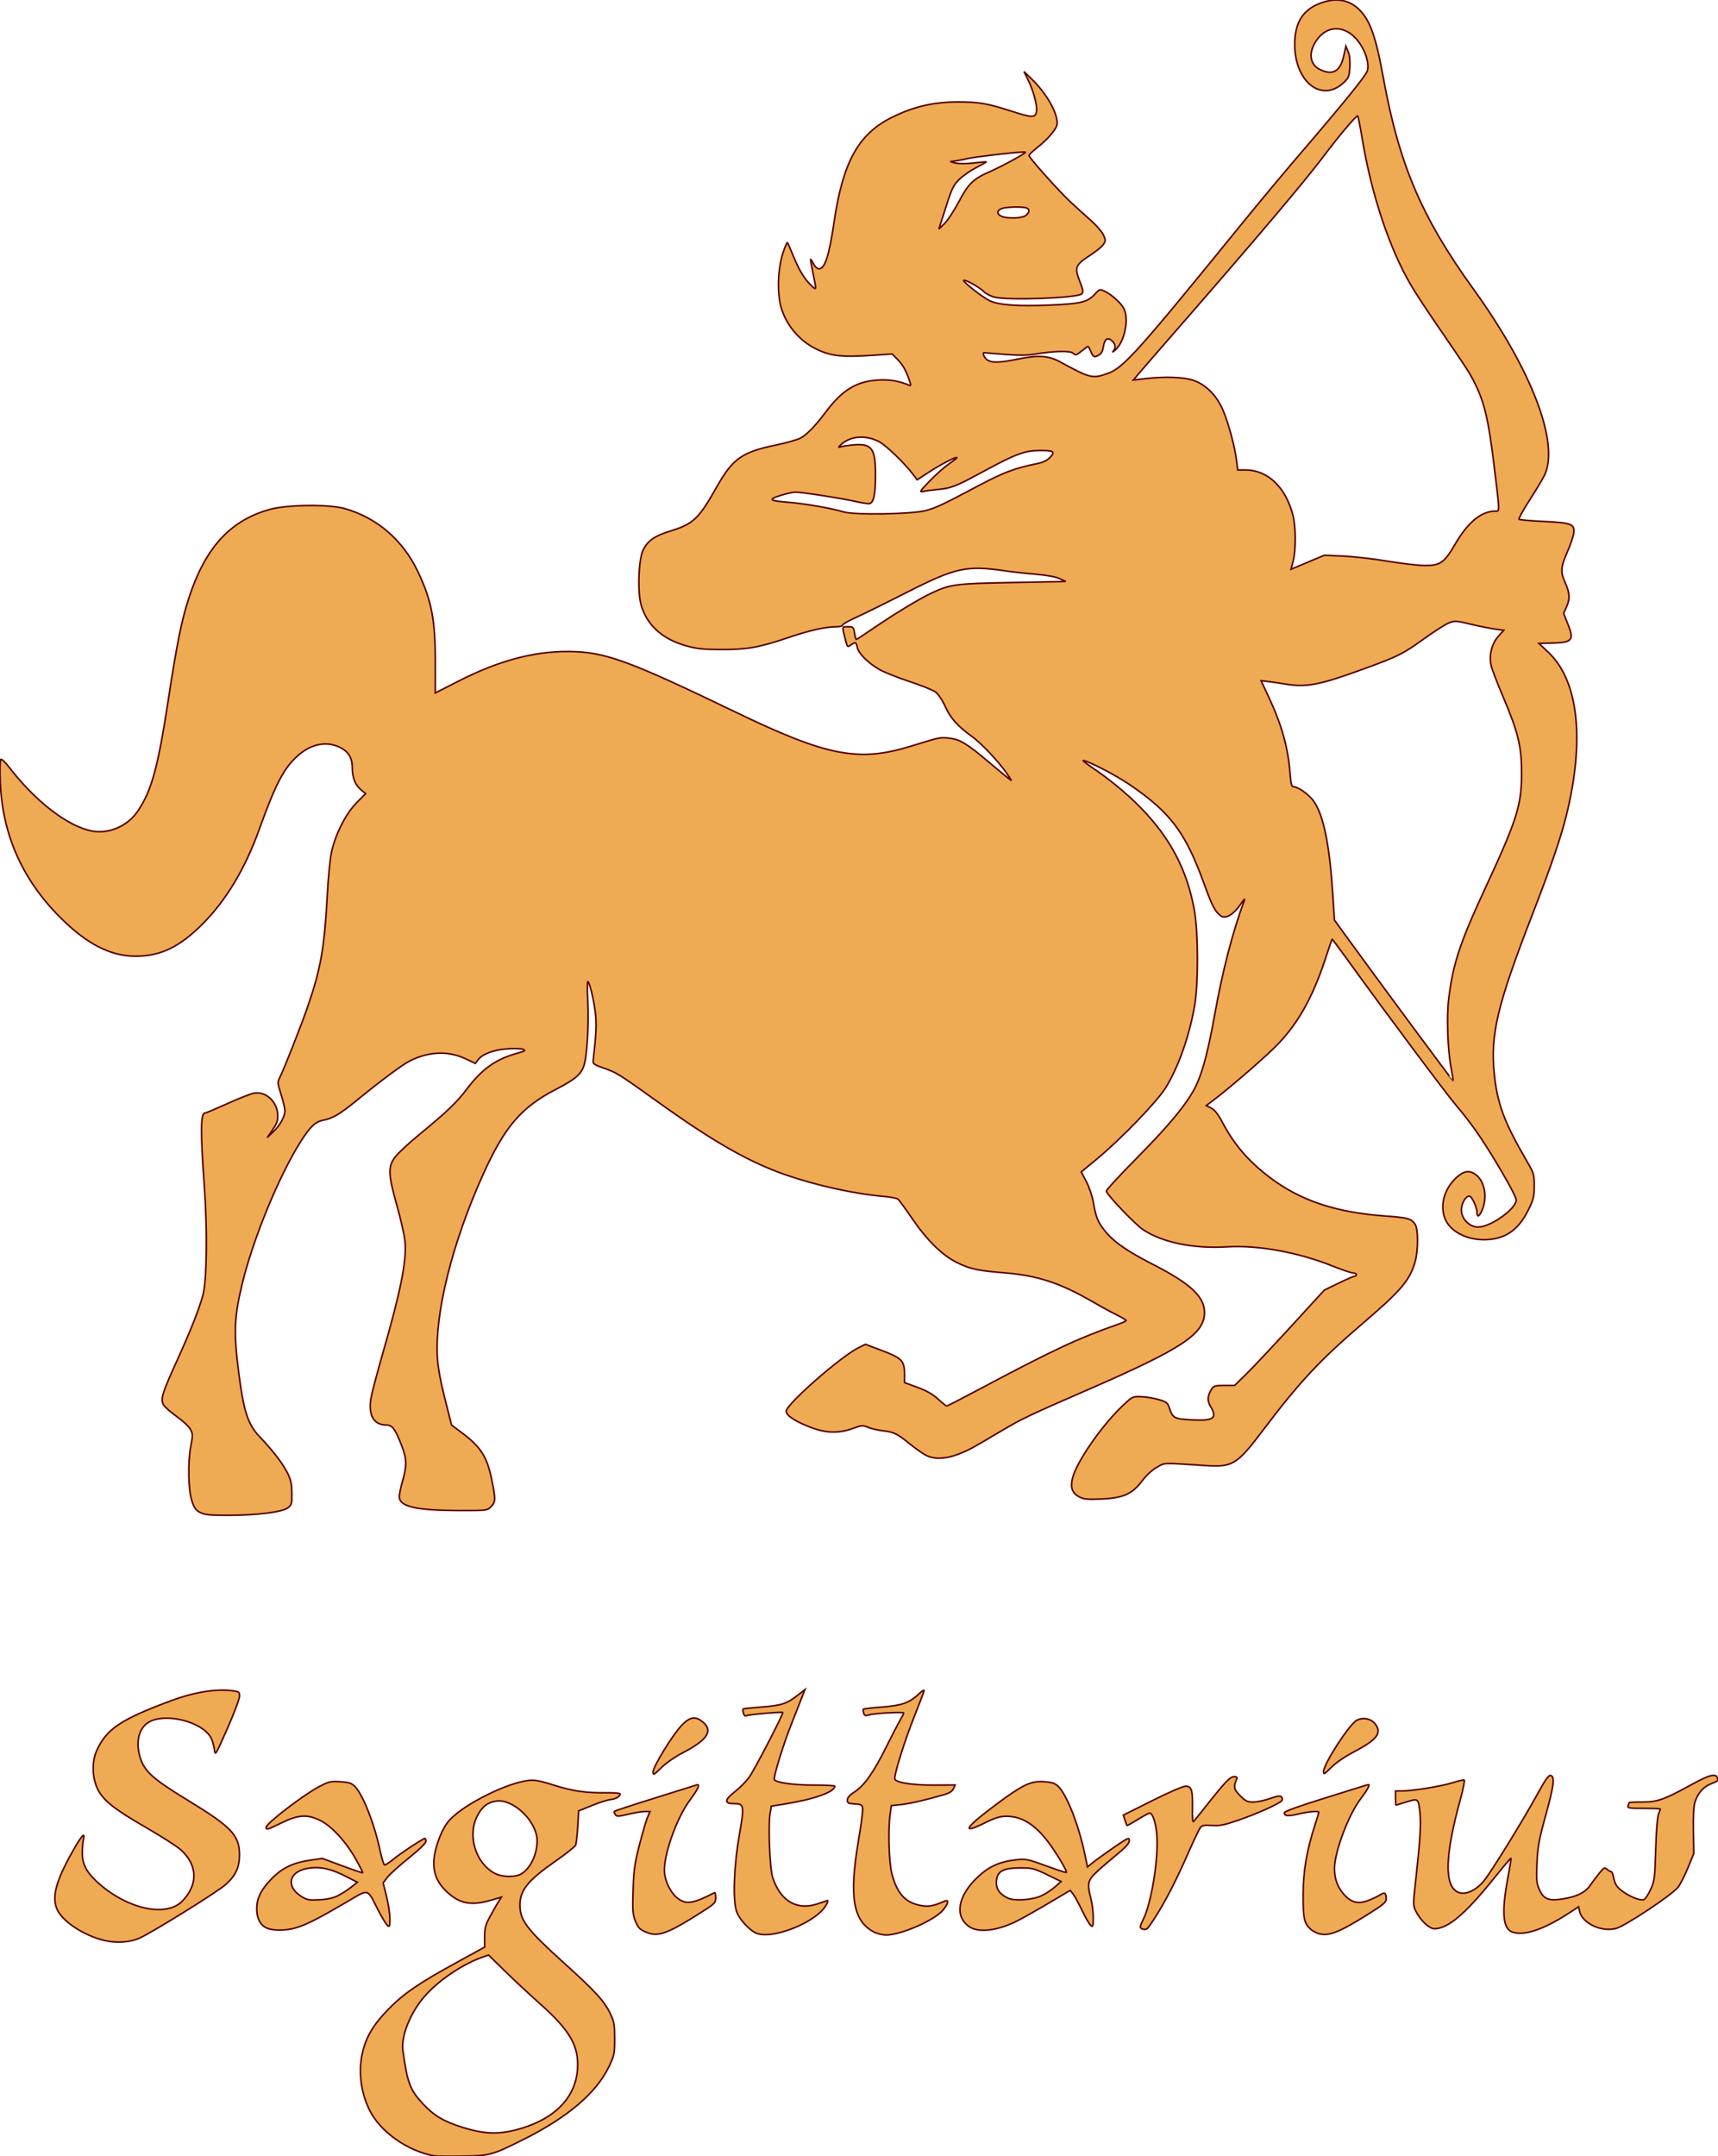 <?xml version="1.0" encoding="UTF-8" standalone="no"?>
<svg
   xmlns:osb="http://www.openswatchbook.org/uri/2009/osb"
   xmlns:dc="http://purl.org/dc/elements/1.1/"
   xmlns:cc="http://creativecommons.org/ns#"
   xmlns:rdf="http://www.w3.org/1999/02/22-rdf-syntax-ns#"
   xmlns:svg="http://www.w3.org/2000/svg"
   xmlns="http://www.w3.org/2000/svg"
   xmlns:xlink="http://www.w3.org/1999/xlink"
   xmlns:sodipodi="http://sodipodi.sourceforge.net/DTD/sodipodi-0.dtd"
   xmlns:inkscape="http://www.inkscape.org/namespaces/inkscape"
   viewBox="0 0 353.177 443.078"
   height="443.078"
   width="353.177"
   id="svg2"
   version="1.1"
   sodipodi:docname="dhanu.svg"
   inkscape:version="0.92.4 (5da689c313, 2019-01-14)">
  <sodipodi:namedview
     pagecolor="#ffffff"
     bordercolor="#666666"
     borderopacity="1"
     objecttolerance="10"
     gridtolerance="10"
     guidetolerance="10"
     inkscape:pageopacity="0"
     inkscape:pageshadow="2"
     inkscape:window-width="1920"
     inkscape:window-height="1021"
     id="namedview8"
     showgrid="false"
     inkscape:zoom="2.3637973"
     inkscape:cx="-46.687564"
     inkscape:cy="290.53455"
     inkscape:window-x="0"
     inkscape:window-y="0"
     inkscape:window-maximized="1"
     inkscape:current-layer="svg2"
     fit-margin-top="0"
     fit-margin-left="0"
     fit-margin-right="0"
     fit-margin-bottom="0" />
  <defs
     id="defs6">
    <linearGradient
       id="linearGradient2294"
       osb:paint="solid">
      <stop
         style="stop-color:#550000;stop-opacity:1;"
         offset="0"
         id="stop2292" />
    </linearGradient>
    <linearGradient
       inkscape:collect="always"
       id="linearGradient820">
      <stop
         style="stop-color:#550000;stop-opacity:1;"
         offset="0"
         id="stop816" />
      <stop
         style="stop-color:#550000;stop-opacity:0;"
         offset="1"
         id="stop818" />
    </linearGradient>
    <linearGradient
       inkscape:collect="always"
       xlink:href="#linearGradient820"
       id="linearGradient822"
       x1="365.734"
       y1="138.543"
       x2="443.507"
       y2="119.082"
       gradientUnits="userSpaceOnUse" />
  </defs>
  <g
     transform="translate(-11.143,-39.637)"
     id="g813"
     style="fill:#eeab53;fill-opacity:1">
    <g
       id="g816"
       style="fill:#eeab53;fill-opacity:1">
      <path
         id="path817"
         transform="translate(-0.5,-1.32)"
         style="fill:#eeab53;fill-opacity:1;stroke-width:0.324;stroke:url(#linearGradient822)"
         d="m 286.652,40.963 c -0.225,-0.009 -0.452,-0.008 -0.684,0.004 -1.11,0.057 -2.292,0.36 -3.535,0.91 -3.159,1.399 -4.641,4.043 -4.627,8.256 0.026,7.688 5.538,11.992 10.029,7.832 1.062,-0.984 1.175,-1.259 1.295,-3.156 0.085,-1.355 -0.032,-2.474 -0.336,-3.215 l -0.467,-1.137 -0.439,1.953 c -0.703,3.131 -2.098,4.028 -4.617,2.965 -2.212,-0.934 -2.735,-3.156 -1.318,-5.6 2.335,-4.027 6.733,-3.836 9.426,0.408 1.182,1.864 1.73,4.014 1.357,5.326 -0.278,0.98 -4.713,6.449 -14.117,17.406 -3.073,3.58 -8.435,10.014 -11.916,14.299 -20.925,25.757 -24.065,29.271 -27.191,30.42 -3.268,1.201 -3.628,1.115 -9.982,-2.34 -2.307,-1.254 -4.426,-1.403 -8.414,-0.592 -4.023,0.818 -5.596,0.861 -6.559,0.18 -0.59,-0.417 -1.017,-1.445 -0.602,-1.445 0.063,0 1.927,0.148 4.143,0.33 2.889,0.237 4.655,0.226 6.246,-0.037 4.067,-0.673 7.361,-0.745 7.928,-0.172 0.458,0.463 0.616,0.421 1.709,-0.457 0.662,-0.532 1.263,-0.967 1.336,-0.967 0.073,0 0.345,0.508 0.602,1.129 0.353,0.853 0.604,1.079 1.029,0.926 1.017,-0.366 1.316,-0.773 1.537,-2.096 0.254,-1.519 0.882,-1.905 1.775,-1.088 0.725,0.663 0.811,1.445 0.23,2.113 -0.221,0.255 -0.056,0.174 0.367,-0.18 1.943,-1.62 2.952,-6.375 1.822,-8.584 -0.574,-1.122 -2.467,-2.833 -3.895,-3.521 -1.061,-0.511 -1.071,-0.509 -2.141,0.637 -1.472,1.578 -2.801,1.901 -8.955,2.17 -6.755,0.295 -10.774,0.008 -12.619,-0.898 -1.503,-0.739 -5.555,-3.919 -5.309,-4.168 0.254,-0.256 3.229,1.399 4.104,2.283 0.453,0.458 1.467,0.981 2.252,1.164 3,0.699 17.039,0.172 17.873,-0.672 0.397,-0.402 0.343,-0.759 -0.398,-2.648 -1.094,-2.787 -0.878,-3.32 2.125,-5.266 1.236,-0.801 2.482,-1.818 2.77,-2.262 0.484,-0.746 0.48,-0.895 -0.033,-1.988 -0.305,-0.65 -1.5,-2.012 -2.656,-3.029 -1.156,-1.017 -2.967,-2.654 -4.025,-3.639 -2.448,-2.277 -8.594,-9.149 -8.578,-9.592 0.007,-0.184 0.666,-0.848 1.467,-1.475 2.555,-2 4.316,-4.102 4.316,-5.152 0,-2.318 -2.248,-6.199 -5.316,-9.17 l -1.514,-1.463 0.811,1.641 c 1.096,2.22 1.897,5.114 1.773,6.408 -0.141,1.477 -0.822,1.496 -4.998,0.141 -5.141,-1.668 -6.92,-1.973 -11.365,-1.949 -4.954,0.027 -9.004,0.991 -13.422,3.193 -6.856,3.418 -10.036,9.188 -11.836,21.473 -0.998,6.816 -1.894,9.615 -3.08,9.615 -0.371,0 -0.833,-0.398 -1.129,-0.977 -0.275,-0.537 -0.548,-0.977 -0.609,-0.977 -0.061,0 0.155,1.281 0.479,2.848 0.764,3.694 0.776,3.613 -0.389,2.502 -1.391,-1.327 -2.478,-3.126 -3.684,-6.096 -0.566,-1.395 -1.099,-2.606 -1.184,-2.691 -0.085,-0.086 -0.483,0.835 -0.887,2.047 -1.105,3.317 -1.271,8.414 -0.369,11.416 1.06,3.527 3.689,6.656 6.992,8.32 3.086,1.555 5.366,1.819 11.912,1.379 l 3.889,-0.262 1.031,1.043 c 1.118,1.13 1.78,2.274 2.484,4.291 0.34,0.974 0.353,1.25 0.053,1.123 -2.193,-0.931 -4.115,-1.255 -6.549,-1.102 -4.397,0.277 -7.327,2.085 -10.686,6.59 -2.088,2.8 -3.924,4.683 -5.229,5.365 -0.624,0.326 -2.938,0.969 -5.145,1.43 -6.832,1.426 -8.748,2.782 -11.957,8.463 -3.791,6.711 -4.845,7.714 -9.684,9.205 -3.134,0.966 -4.505,1.915 -5.482,3.791 -0.965,1.851 -1.231,8.652 -0.445,11.383 1.191,4.141 4.362,7.013 9.252,8.379 2.179,0.609 3.532,0.758 7.045,0.773 5.404,0.023 7.927,-0.419 13.848,-2.422 4.616,-1.562 7.716,-2.254 10.062,-2.264 0.664,-0.001 1.209,-0.154 1.209,-0.34 -5e-5,-0.186 1.195,-0.873 2.656,-1.527 1.461,-0.654 6.062,-2.921 10.225,-5.037 10.45,-5.312 12.512,-5.763 20.77,-4.553 1.417,0.208 4.173,0.51 6.123,0.672 2.212,0.183 4.029,0.519 4.83,0.893 l 1.285,0.6 -10.949,0.205 c -11.836,0.221 -12.788,0.345 -16.75,2.209 -2.436,1.145 -7.709,4.347 -11.945,7.25 -1.79,1.227 -3.329,2.23 -3.42,2.23 -0.091,0 -0.26,-0.587 -0.373,-1.303 -0.196,-1.239 -0.261,-1.301 -1.363,-1.301 -1.281,0 -1.251,-0.218 -0.412,3.018 0.307,1.182 0.345,1.21 1.02,0.732 0.965,-0.683 1.093,-0.636 1.312,0.471 0.245,1.24 2.181,3.192 4.486,4.525 0.995,0.576 3.783,1.696 6.195,2.49 2.412,0.794 4.83,1.762 5.373,2.152 0.612,0.441 1.386,1.586 2.039,3.018 1.102,2.418 2.52,4.001 5.531,6.176 1.857,1.341 5.259,4.928 7.01,7.391 0.625,0.879 1.076,1.598 1.004,1.598 -0.072,0 -2.052,-1.622 -4.402,-3.604 -4.821,-4.065 -6.116,-4.84 -8.471,-5.086 -1.75,-0.182 -1.8,-0.173 -7.699,1.652 -10.748,3.325 -17.216,2.086 -35.812,-6.869 -22.704,-10.933 -27.18,-12.55 -34.779,-12.57 -7.165,-0.019 -14.285,1.921 -22.602,6.16 l -4.609,2.348 v -6.27 c 0,-8.762 -0.752,-12.694 -3.563,-18.619 -3.104,-6.544 -8.432,-11.128 -15.115,-13.01 -3.152,-0.887 -11.764,-0.798 -15.246,0.158 -8.258,2.267 -13.376,7.866 -16.775,18.354 -1.476,4.553 -2.425,9.267 -4.201,20.865 -2.129,13.903 -3.435,18.651 -6.289,22.844 -2.082,3.058 -5.934,4.714 -9.414,4.047 -4.946,-0.948 -11.571,-6.047 -16.975,-13.066 -0.784,-1.019 -1.562,-1.765 -1.73,-1.66 -0.185,0.116 -0.232,2.01 -0.117,4.781 0.441,10.64 4.471,19.785 12.127,27.523 5.516,5.575 10.437,8.135 15.652,8.145 5.169,0.009 9.084,-1.876 13.846,-6.664 4.795,-4.821 8.681,-11.293 11.537,-19.207 3.434,-9.516 5.071,-12.673 7.906,-15.248 2.687,-2.441 5.842,-3.128 8.584,-1.869 1.862,0.855 2.705,2.176 2.705,4.24 0,2.059 0.597,3.571 1.811,4.58 l 0.928,0.77 -1.855,1.869 c -2.261,2.278 -4.475,6.706 -5.209,10.414 -0.27,1.363 -0.64,5.244 -0.822,8.625 -0.583,10.838 -1.325,15.044 -4.037,22.91 -1.319,3.825 -4.755,12.555 -5.65,14.352 -0.573,1.151 -0.57,1.212 0.203,3.674 0.433,1.377 0.785,2.87 0.785,3.318 0,1.178 -1.049,3.058 -2.439,4.369 l -1.207,1.139 1.1,-1.584 c 0.858,-1.235 1.091,-1.887 1.068,-2.971 -0.061,-2.812 -2.437,-5.021 -4.912,-4.566 -0.647,0.119 -3.1,1.085 -5.449,2.146 -2.35,1.061 -4.404,1.93 -4.566,1.93 -0.944,0 -0.985,3.695 -0.168,15.016 0.662,9.166 0.52,19.555 -0.307,22.49 -0.851,3.02 -2.538,7.274 -5.279,13.309 -3.042,6.698 -3.417,7.882 -2.867,9.037 0.216,0.453 1.439,1.561 2.717,2.463 1.278,0.902 2.571,2.103 2.875,2.668 0.504,0.938 0.511,1.237 0.092,3.418 -0.653,3.392 -0.542,9.078 0.223,11.34 0.488,1.443 0.824,1.901 1.732,2.359 h 0.002 c 0.92,0.465 1.985,0.573 5.795,0.562 5.902,-0.008 11.033,-0.658 12.195,-1.545 0.788,-0.602 0.845,-0.817 0.812,-3.047 -0.027,-1.9 -0.211,-2.751 -0.883,-4.092 -0.978,-1.95 -3.029,-4.622 -5.697,-7.42 -2.428,-2.547 -3.286,-5.114 -4.297,-12.867 -1.108,-8.494 -0.997,-11.648 0.646,-18.479 2.231,-9.271 7.582,-22.297 12.059,-29.355 1.95,-3.074 3.025,-4.091 4.633,-4.381 1.924,-0.347 3.425,-1.242 7.033,-4.193 4.752,-3.887 9.21,-7.201 10.703,-7.957 3.955,-2.003 7.942,-2.162 11.543,-0.459 l 1.99,0.941 0.545,-0.729 c 0.883,-1.183 3.078,-2.026 5.879,-2.258 1.417,-0.117 2.916,-0.085 3.332,0.072 0.666,0.253 0.519,0.355 -1.234,0.848 -4.397,1.236 -7.192,3.234 -10.318,7.385 -2.043,2.713 -4.094,4.668 -9.961,9.49 -2.029,1.668 -4.164,3.665 -4.748,4.439 -1.492,1.979 -1.431,3.54 0.393,10.02 0.8,2.842 1.543,6.14 1.652,7.328 0.362,3.933 -0.889,10.206 -4.594,23.045 -1.164,4.034 -2.252,8.185 -2.418,9.225 -0.561,3.518 0.589,5.445 3.248,5.445 1.167,0 1.797,0.881 3.135,4.393 1.003,2.632 1.022,3.942 0.104,7.16 -0.357,1.252 -0.65,2.677 -0.65,3.166 0,2.028 3.409,2.825 12.172,2.844 5.834,0.013 5.899,0.004 6.682,-0.787 0.956,-0.966 0.972,-1.499 0.154,-5.516 -0.964,-4.733 -2.221,-6.721 -6.08,-9.621 l -2.189,-1.646 -1.375,-5.447 c -0.935,-3.705 -1.43,-6.441 -1.547,-8.547 -0.503,-9.064 3.035,-23.265 9.266,-37.182 4.505,-10.062 7.91,-14.072 15.121,-17.803 3.99,-2.064 5.187,-3.087 5.773,-4.945 0.616,-1.951 0.998,-8.283 0.777,-12.889 -0.114,-2.372 -0.124,-4.312 -0.021,-4.312 0.337,0 1.211,3.523 1.549,6.242 0.299,2.414 0.216,4.311 -0.441,10.156 -0.055,0.486 0.385,0.768 2.123,1.367 2.734,0.942 3.117,1.18 11.098,6.906 11.449,8.214 18.778,12.398 26.32,15.029 6.252,2.18 14.24,3.943 20.125,4.439 1.42,0.12 2.775,0.378 3.01,0.576 0.235,0.198 1.558,2.011 2.941,4.027 3.113,4.537 6.221,7.568 9.27,9.045 2.685,1.3 4.186,1.62 9.738,2.07 6.666,0.54 11.361,2.068 17.809,5.801 1.647,0.954 3.93,2.2 5.072,2.77 1.142,0.569 2.076,1.121 2.076,1.227 0,0.105 -0.76,0.458 -1.689,0.783 -8.236,2.883 -13.403,5.302 -28.646,13.412 -3.489,1.857 -6.437,3.375 -6.553,3.375 -0.116,0 -0.922,-0.646 -1.791,-1.436 -1.108,-1.007 -2.371,-1.726 -4.232,-2.408 l -2.654,-0.975 v -1.578 c 0,-2.992 -0.428,-3.426 -5.096,-5.18 l -2.939,-1.105 -1.355,0.664 c -3.685,1.803 -14.924,11.657 -14.924,13.086 5e-5,0.828 1.505,1.88 4.383,3.066 3.517,1.45 6.224,1.586 9.33,0.465 1.814,-0.654 2.045,-0.672 3.117,-0.219 0.637,0.269 2,0.586 3.031,0.703 2.284,0.26 2.906,0.565 5.58,2.729 1.151,0.932 2.63,1.971 3.287,2.311 1.649,0.852 3.979,0.788 6.523,-0.18 2.17,-0.825 2.643,-1.082 8.914,-4.799 4.338,-2.571 5.574,-3.157 18.148,-8.629 19.097,-8.311 23.668,-11.347 23.668,-15.719 0,-3.271 -2.844,-5.933 -10.57,-9.889 -5.478,-2.804 -8.186,-4.704 -9.994,-7.016 -1.406,-1.798 -1.766,-2.717 -2.309,-5.879 -0.2,-1.164 -0.836,-3.017 -1.412,-4.119 l -1.049,-2.002 3.088,-2.543 c 5.002,-4.119 12.562,-11.948 14.318,-14.828 2.625,-4.304 4.813,-10.543 5.914,-16.863 0.763,-4.381 0.742,-14.92 -0.039,-19.369 -1.469,-8.372 -4.916,-14.967 -11.15,-21.33 -2.763,-2.82 -6.481,-5.881 -9.982,-8.217 -1.328,-0.886 -2.054,-1.509 -1.611,-1.383 1.681,0.48 6.71,3.12 9.34,4.904 8.411,5.707 11.531,9.838 15.316,20.268 1.739,4.791 2.363,5.984 3.545,6.777 0.953,0.64 2.57,-0.31 3.951,-2.32 0.615,-0.895 1.007,-1.335 0.873,-0.977 -2.396,6.385 -4.494,14.457 -6.135,23.596 -1.264,7.043 -2.34,11.223 -3.641,14.158 -1.552,3.501 -5.301,8.144 -12.195,15.1 -3.619,3.651 -6.517,6.8 -6.441,6.998 0.384,1.005 5.916,6.794 7.521,7.871 3.971,2.664 10.397,3.98 17.332,3.551 6.274,-0.389 14.562,1.114 21.543,3.904 2.023,0.809 3.982,1.471 4.352,1.471 0.37,0 0.672,0.147 0.672,0.326 0,0.179 -0.157,0.324 -0.35,0.324 -0.193,0 -1.678,0.645 -3.301,1.434 l -2.951,1.432 -6.812,7.438 c -3.747,4.09 -7.896,8.497 -9.223,9.795 l -2.412,2.359 h -2.121 c -1.845,0 -2.18,0.095 -2.588,0.732 -0.881,1.377 -0.946,2.427 -0.223,3.609 1.462,2.391 0.609,2.982 -3.934,2.729 -3.537,-0.197 -3.824,-0.347 -4.508,-2.352 -0.412,-1.208 -0.581,-1.339 -2.346,-1.844 -1.046,-0.299 -2.676,-0.556 -3.625,-0.57 -1.716,-0.026 -1.739,-0.013 -4.141,2.334 -4.128,4.036 -8.957,11.086 -9.803,14.312 -0.526,2.007 -0.133,3.161 1.34,3.938 0.945,0.498 1.675,0.568 4.584,0.445 4.481,-0.19 6.334,-1.018 8.379,-3.744 0.837,-1.115 2.026,-2.211 2.988,-2.758 1.751,-0.995 0.859,-0.964 10.131,-0.357 5.411,0.354 6.396,-0.245 11.512,-7.012 7.768,-10.274 11.839,-14.63 21.027,-22.494 7.549,-6.461 9.326,-8.561 10.422,-12.332 0.679,-2.337 0.686,-6.789 0.014,-7.76 -0.815,-1.176 -1.483,-1.356 -6.285,-1.703 -9.98,-0.721 -17.268,-3.154 -23.486,-7.842 -4.405,-3.321 -7.369,-6.737 -9.76,-11.25 -0.973,-1.836 -1.638,-2.696 -2.375,-3.068 l -1.023,-0.518 1.566,-1.182 c 3.01,-2.271 9.52,-7.873 12.344,-10.621 4.655,-4.53 7.834,-10.038 10.543,-18.258 0.735,-2.231 1.367,-4.09 1.404,-4.133 0.037,-0.043 1.572,2.008 3.41,4.557 7.413,10.278 20.315,27.554 22.178,29.695 1.09,1.253 2.884,3.558 3.986,5.123 3.118,4.424 8.285,13.281 8.285,14.201 0,1.837 -5.245,5.574 -7.824,5.574 -1.799,0 -3.447,-1.675 -3.447,-3.504 0,-1.441 1.031,-3.085 1.758,-2.803 0.506,0.196 1.463,2.41 1.463,3.385 0,1.06 0.539,0.732 1.092,-0.664 1.032,-2.606 0.48,-5.718 -1.258,-7.1 -1.323,-1.052 -2.51,-0.908 -4.043,0.492 -2.503,2.285 -3.459,5.625 -2.408,8.406 0.974,2.578 4.281,4.391 8.012,4.391 4.242,0 7.087,-1.898 9.145,-6.105 1.083,-2.214 1.215,-2.752 1.215,-4.957 0,-2.381 -0.061,-2.579 -1.602,-5.227 -4.589,-7.887 -6.017,-11.738 -6.623,-17.867 -0.797,-8.056 0.633,-14.035 7.744,-32.402 3.923,-10.132 5.937,-15.993 7.074,-20.584 3.837,-15.494 2.51,-27.68 -3.652,-33.523 L 328,173.162 l 2.35,-0.051 c 4.543,-0.096 4.952,-0.528 3.633,-3.855 l -0.895,-2.252 0.631,-1.441 c 0.719,-1.643 0.634,-2.793 -0.377,-5.035 -0.928,-2.059 -0.85,-3.036 0.494,-6.125 0.641,-1.474 1.238,-3.224 1.326,-3.889 0.248,-1.869 -0.446,-2.14 -6.195,-2.406 -2.657,-0.123 -4.931,-0.322 -5.055,-0.441 -0.123,-0.12 0.859,-1.902 2.184,-3.961 1.325,-2.059 2.698,-4.345 3.051,-5.082 3.149,-6.574 -2.627,-21.688 -14.65,-38.332 -10.629,-14.715 -15.264,-25.608 -18.504,-43.492 -1.548,-8.542 -2.781,-11.918 -5.143,-14.074 -1.212,-1.107 -2.624,-1.696 -4.197,-1.762 z m 4.102,23.816 c 0.101,0.102 0.514,2.193 0.92,4.648 1.906,11.536 5.637,22.712 10.105,30.268 0.923,1.561 3.445,5.401 5.604,8.533 5.631,8.173 6.409,9.374 7.486,11.555 1.959,3.965 2.789,7.54 3.93,16.926 1.183,9.739 1.169,9.275 0.273,9.275 -2.911,0 -5.66,2.259 -8.318,6.836 -2.215,3.814 -3.086,4.403 -6.422,4.338 -1.328,-0.026 -4.734,-0.435 -7.568,-0.908 -2.834,-0.473 -6.892,-0.935 -9.018,-1.027 l -3.863,-0.166 -3.42,1.436 -3.42,1.436 0.438,-1.66 c 0.58,-2.204 0.563,-7.087 -0.035,-9.406 -1.499,-5.818 -5.195,-9.34 -9.801,-9.34 h -1.561 l -0.23,-1.871 c -0.347,-2.82 -1.586,-7.477 -2.727,-10.246 -1.274,-3.094 -3.504,-5.38 -6.143,-6.295 -1.966,-0.682 -5.939,-0.82 -9.949,-0.346 l -2.389,0.283 0.939,-1.131 c 0.517,-0.622 3.994,-4.631 7.727,-8.908 16.543,-18.958 26.513,-30.733 30.422,-35.93 3.245,-4.314 6.802,-8.519 7.02,-8.299 z m -68.812,7.422 c 0.295,-0.011 0.474,-0.005 0.5,0.021 0.178,0.18 -4.743,2.879 -7.211,3.955 -3.519,1.534 -4.497,2.477 -6.49,6.258 -0.946,1.794 -2.253,3.787 -2.904,4.43 l -1.184,1.17 1.416,-4.439 c 1.26,-3.951 1.566,-4.586 2.781,-5.779 0.751,-0.737 2.328,-1.836 3.504,-2.439 1.176,-0.604 2.101,-1.128 2.055,-1.166 -0.046,-0.038 -1.206,0.068 -2.578,0.234 -1.559,0.187 -3.009,0.182 -3.865,-0.012 -1.032,-0.234 -1.155,-0.318 -0.504,-0.344 0.476,-0.019 1.793,-0.254 2.928,-0.52 1.662,-0.39 9.485,-1.29 11.553,-1.369 z m -1.781,11.301 c 1.062,-0.025 2.109,0.034 2.51,0.189 0.723,0.28 0.632,0.982 -0.205,1.574 -0.83,0.588 -3.882,0.654 -5,0.109 -0.964,-0.47 -0.92,-1.173 0.1,-1.564 0.456,-0.175 1.534,-0.284 2.596,-0.309 z m -31.93,47.295 c 1.339,-0.086 2.772,0.215 4.127,0.914 1.357,0.7 5.163,4.345 6.869,6.578 l 0.959,1.258 2.238,-1.457 c 2.816,-1.832 5.943,-3.439 5.943,-3.055 0,0.055 -0.762,0.63 -1.691,1.279 -0.93,0.649 -2.706,2.23 -3.945,3.512 -1.929,1.994 -2.128,2.302 -1.377,2.125 0.482,-0.114 1.787,-0.291 2.898,-0.395 2.981,-0.278 3.765,-0.583 9.607,-3.752 6.537,-3.545 8.429,-4.251 11.441,-4.275 2.966,-0.023 3.339,0.216 2.205,1.412 -0.615,0.649 -1.422,1.036 -2.684,1.289 -4.417,0.886 -6.864,1.795 -11.625,4.32 -7.583,4.022 -9.014,4.703 -11.111,5.291 -2.809,0.787 -14.793,0.993 -17.066,0.293 -2.371,-0.73 -7.959,-1.702 -11.271,-1.961 -3.989,-0.311 -4.301,-0.581 -1.639,-1.412 1.205,-0.376 2.573,-0.683 3.041,-0.682 1.353,0.003 9.574,1.276 12.256,1.898 1.344,0.312 2.686,0.515 2.982,0.453 0.876,-0.184 1.231,-1.89 1.23,-5.9 -0.002,-5.553 -0.751,-6.514 -4.777,-6.127 -1.003,0.096 -2.112,0.274 -2.467,0.395 -0.472,0.161 -0.394,10e-4 0.293,-0.594 0.979,-0.849 2.224,-1.322 3.562,-1.408 z m 122.822,37.844 c 0.604,0.035 1.446,0.223 3.014,0.596 1.819,0.432 4.073,0.884 5.008,1.004 l 1.699,0.219 -1.102,1.23 c -1.36,1.521 -1.962,3.915 -1.504,5.982 0.17,0.768 1.269,3.648 2.439,6.398 3.121,7.334 3.822,10.189 3.836,15.617 0.017,6.661 -0.907,9.621 -7.314,23.434 -5.397,11.635 -6.79,15.832 -7.672,23.109 -0.446,3.68 -0.21,10.457 0.492,14.135 0.271,1.42 0.453,2.621 0.404,2.67 -0.076,0.077 -15.808,-21.18 -22.207,-30.008 l -2.176,-3.004 -0.332,-5.16 c -0.657,-10.216 -1.878,-16.259 -3.881,-19.201 -0.935,-1.374 -3.25,-3.045 -4.217,-3.045 -0.381,0 -0.532,-0.604 -0.695,-2.748 -0.404,-5.306 -1.7,-9.931 -4.402,-15.713 l -1.555,-3.328 1.506,0.182 c 0.828,0.099 2.293,0.314 3.256,0.479 4.532,0.773 7.133,0.28 16.387,-3.096 7.145,-2.607 7.936,-3.005 12.529,-6.303 1.989,-1.428 4.197,-2.83 4.906,-3.117 0.611,-0.247 0.976,-0.367 1.58,-0.332 z m -133.939,219.512 -1.521,1.18 c -2.235,1.731 -3.317,2.079 -7.402,2.391 -2.029,0.155 -3.741,0.333 -3.803,0.396 -0.062,0.063 -0.027,0.445 0.078,0.85 0.136,0.525 0.339,0.673 0.711,0.514 0.563,-0.241 7.203,-0.818 7.379,-0.641 0.201,0.204 -5.791,11.76 -6.896,13.299 -0.609,0.848 -1.899,2.16 -2.867,2.916 -2.228,1.739 -2.329,2.514 -0.326,2.514 2.184,0 2.235,0.3 1.125,6.695 -1.129,6.505 -1.332,13.559 -0.453,15.691 0.604,1.466 2.53,3.557 3.85,4.184 3.263,1.548 12.695,-2.232 14.533,-5.824 0.381,-0.745 0.397,-0.924 0.064,-0.785 -0.236,0.099 -1.208,0.424 -2.16,0.723 -4.086,1.281 -7.437,-0.796 -8.953,-5.549 -0.596,-1.868 -0.944,-10.794 -0.514,-13.17 l 0.262,-1.451 2.449,-0.383 c 6.167,-0.964 10.58,-2.509 10.58,-3.705 0,-0.137 -1.919,-0.24 -4.266,-0.23 -3.988,0.017 -7.779,-0.499 -8.152,-1.109 -0.257,-0.42 1.779,-7.079 3.471,-11.359 0.884,-2.238 1.879,-4.76 2.211,-5.605 z m -119.191,0.105 c -3.129,-0.101 -7.028,0.649 -11.039,2.141 -10.481,3.898 -13.398,5.86 -15.391,10.355 -0.949,2.142 -0.922,5.203 0.066,7.486 1.088,2.513 3.298,4.32 10.037,8.203 3.254,1.875 6.526,3.975 7.27,4.666 3.4,3.156 3.526,6.997 0.342,10.41 -3.293,3.529 -11.464,1.755 -17.539,-3.807 -2.276,-2.084 -3.124,-3.738 -3.109,-6.064 0.006,-0.991 0.11,-2.2 0.23,-2.686 0.446,-1.794 -0.434,-0.785 -2.42,2.779 -3.22,5.777 -4.066,8.968 -3.037,11.457 1.056,2.554 5.614,5.557 9.904,6.527 2.291,0.518 4.881,0.364 6.863,-0.41 2.135,-0.834 16.228,-9.569 17.969,-11.139 2.018,-1.819 2.791,-3.479 2.801,-6.008 0.015,-4.101 -1.551,-5.757 -10.729,-11.35 -7.202,-4.389 -8.889,-5.936 -9.752,-8.938 -0.949,-3.3 -0.054,-6.206 2.234,-7.256 3.644,-1.672 10.738,0.286 12.383,3.416 0.288,0.549 0.603,1.619 0.701,2.379 0.177,1.378 0.185,1.367 2.674,-4.273 1.373,-3.111 2.496,-6.094 2.496,-6.627 0,-0.925 -0.078,-0.978 -1.664,-1.168 -0.414,-0.05 -0.844,-0.081 -1.291,-0.096 z m 143.6,0.029 c -0.159,0.036 -0.533,0.312 -0.965,0.727 -1.9,1.825 -3.502,2.4 -7.557,2.709 -2.037,0.155 -3.773,0.353 -3.859,0.439 -0.085,0.086 -0.062,0.451 0.051,0.811 0.171,0.543 0.352,0.605 1.076,0.375 1.103,-0.351 7.146,-0.677 7.146,-0.385 -0.002,0.12 -0.383,0.878 -0.846,1.684 -0.463,0.806 -1.756,3.301 -2.873,5.547 -2.473,4.975 -4.421,7.716 -6.373,8.967 -1.006,0.645 -1.476,1.173 -1.486,1.66 -0.01,0.623 0.183,0.727 1.518,0.814 1.398,0.091 1.538,0.176 1.631,0.988 0.056,0.489 -0.342,3.498 -0.885,6.688 -1.934,11.367 -1.091,16.353 3.148,18.617 0.648,0.346 1.778,0.633 2.512,0.643 2.986,0.032 9.855,-2.947 11.705,-5.076 1.095,-1.26 1.315,-2.288 0.406,-1.895 -2.47,1.07 -3.433,1.234 -5.135,0.873 -3.102,-0.657 -4.719,-2.506 -5.77,-6.59 -0.594,-2.308 -0.782,-8.903 -0.344,-12.07 l 0.254,-1.828 1.926,-0.203 c 1.817,-0.192 5.144,-0.955 8.859,-2.031 1.142,-0.331 1.748,-0.71 1.988,-1.242 l 0.344,-0.764 -4.242,0.025 c -4.388,0.027 -7.866,-0.496 -8.143,-1.225 -0.256,-0.675 1.957,-7.791 4.049,-13.02 1.071,-2.675 1.945,-5.012 1.945,-5.191 0,-0.045 -0.029,-0.059 -0.082,-0.047 z m -47.311,5.693 c -0.763,0.043 -1.542,0.56 -2.5,1.58 -1.86,1.98 -5.814,8.427 -5.814,9.49 -0.003,0.744 0.121,0.68 1.688,-0.855 0.973,-0.954 2.852,-2.26 4.428,-3.076 5.025,-2.604 6.272,-4.487 4.162,-6.281 -0.586,-0.498 -1.114,-0.784 -1.637,-0.848 -0.109,-0.013 -0.217,-0.014 -0.326,-0.01 z m 137.887,0.117 c -0.52,-0.018 -1.052,0.092 -1.529,0.342 -1.532,0.801 -6.848,9.015 -6.848,10.582 0,0.626 0.209,0.512 1.576,-0.869 0.952,-0.962 2.739,-2.2 4.521,-3.131 4.929,-2.573 5.988,-3.939 4.516,-5.83 -0.53,-0.681 -1.369,-1.064 -2.236,-1.094 z m 71.654,11.668 c -0.795,0.073 -2.156,0.676 -4.385,1.902 -5.633,3.099 -6.98,3.576 -10.086,3.576 -1.52,0 -2.764,0.062 -2.764,0.137 0,0.075 -0.088,0.367 -0.195,0.65 -0.171,0.45 0.236,0.516 3.219,0.516 1.879,0 3.416,0.063 3.416,0.141 0,0.078 -0.17,0.555 -0.379,1.059 -0.22,0.531 -0.458,3.584 -0.568,7.264 -0.179,5.995 -0.238,6.449 -1.055,8.221 -0.475,1.032 -1.082,1.961 -1.35,2.064 -1.06,0.411 -4.784,-1.505 -5.67,-2.918 -0.24,-0.382 -0.517,-1.178 -0.617,-1.768 -0.1,-0.59 -0.327,-1.08 -0.504,-1.08 -0.177,-0.005 -0.555,-0.224 -0.84,-0.484 -0.462,-0.422 -0.639,-0.321 -1.629,0.92 -0.611,0.765 -1.44,1.871 -1.844,2.457 -0.963,1.397 -2.68,2.249 -5.469,2.715 -3.015,0.503 -4.066,0.091 -4.957,-1.945 -0.564,-1.289 -0.621,-1.944 -0.471,-5.395 0.149,-3.423 0.384,-4.7 1.828,-9.939 1.683,-6.109 1.892,-7.895 0.945,-8.076 -0.368,-0.07 -1.082,0.927 -2.443,3.414 -3.19,5.828 -9.956,16.787 -11.355,18.395 -1.663,1.91 -3.736,2.805 -5.137,2.219 -2.941,-1.231 -2.802,-7.477 0.426,-19.145 0.58,-2.097 0.924,-3.865 0.764,-3.928 -0.161,-0.064 -1.261,0.189 -2.445,0.562 -2.3,0.725 -8.136,1.668 -10.326,1.668 h -1.326 v 1.465 c 0,0.806 0.036,1.461 0.08,1.461 0.044,-0.002 1.013,-0.3 2.15,-0.66 2.439,-0.773 2.469,-0.749 2.783,2.221 0.248,2.343 0.045,5.627 -0.834,13.535 -0.605,5.44 -0.605,5.505 0.021,6.746 0.94,1.863 2.738,3.545 3.779,3.545 2.771,-0.01 6.305,-2.975 12.061,-10.123 1.986,-2.466 3.651,-4.442 3.701,-4.391 0.05,0.051 -0.271,2.038 -0.715,4.418 -1.234,6.621 -0.962,9.992 0.869,10.734 2.309,0.936 6.45,-0.403 11.586,-3.748 l 2.152,-1.402 0.203,0.938 c 0.53,2.44 4.446,4.297 7.447,3.533 1.893,-0.482 11.638,-6.959 12.814,-8.518 0.482,-0.638 1.401,-2.452 2.041,-4.029 l 1.164,-2.869 -0.078,-4.654 c -0.05,-2.912 0.062,-5.107 0.301,-5.859 0.596,-1.88 1.76,-3.206 3.355,-3.822 1.534,-0.592 1.615,-0.689 1.16,-1.414 -0.109,-0.174 -0.276,-0.278 -0.52,-0.307 -0.091,-0.011 -0.193,-0.011 -0.307,0 z m -98.432,0.271 c -0.807,2e-4 -1.825,1.074 -5.855,6.17 -1.209,1.529 -2.324,2.912 -2.477,3.07 -0.155,0.161 -0.251,-0.989 -0.217,-2.605 0.08,-3.862 -0.16,-4.682 -1.377,-4.682 -0.54,0 -3.482,1.271 -6.887,2.975 l -5.941,2.975 0.338,1.012 c 0.186,0.557 0.371,1.058 0.414,1.113 0.043,0.055 1.039,-0.495 2.213,-1.221 1.174,-0.726 2.274,-1.32 2.443,-1.32 0.609,0 1.257,1.896 1.473,4.303 0.425,4.739 -1.07,14.145 -2.795,17.572 -0.752,1.494 -0.76,1.803 -0.045,1.967 0.801,0.184 0.839,0.148 2.418,-2.281 2.092,-3.219 4.423,-7.735 6.842,-13.26 1.176,-2.685 2.343,-5.112 2.594,-5.393 0.347,-0.387 0.91,-0.476 2.342,-0.371 1.559,0.114 2.493,-0.072 5.383,-1.07 3.997,-1.38 8.637,-3.473 8.994,-4.057 0.133,-0.218 0.082,-0.557 -0.113,-0.754 -0.258,-0.261 -0.903,-0.164 -2.371,0.357 -1.109,0.394 -2.648,0.711 -3.422,0.711 -1.209,-0.003 -1.588,-0.185 -2.695,-1.305 -1.293,-1.306 -1.392,-1.758 -0.736,-3.336 0.187,-0.449 0.077,-0.57 -0.521,-0.57 z m -144.084,0.74 c -0.323,-0.011 -0.629,0.004 -0.951,0.041 -4.468,0.507 -13.089,4.805 -16.16,8.057 -1.129,1.196 -2.214,3.446 -2.879,5.971 -0.989,3.751 -0.279,6.512 2.283,8.879 2.634,2.433 4.959,2.877 8.98,1.715 l 2.201,-0.635 -0.51,0.785 c -0.28,0.432 -1.054,1.781 -1.719,2.996 -1.051,1.921 -1.207,2.487 -1.207,4.34 l -0.002,2.133 -5.611,3.076 c -7.963,4.365 -11.031,6.462 -14.195,9.705 -3.049,3.125 -4.544,5.626 -5.299,8.861 -0.905,3.883 -0.365,8.236 1.477,11.918 2.199,4.396 7.693,8.288 13.164,9.324 0.443,0.084 3.052,0.115 5.797,0.072 5.775,-0.091 6.114,-0.181 12.449,-3.328 9.225,-4.582 15.178,-9.631 17.783,-15.088 1.101,-2.305 1.164,-2.622 1.164,-5.695 0,-2.826 -0.108,-3.49 -0.834,-5.045 -1.234,-2.643 -3.037,-4.629 -9.471,-10.436 -7.703,-6.952 -9.154,-8.844 -9.17,-11.951 -0.016,-3.076 1.623,-5.116 7.266,-9.047 2.16,-1.504 4.041,-2.994 4.18,-3.309 0.139,-0.315 0.335,-2.03 0.438,-3.811 l 0.186,-3.236 2.738,-1.111 c 1.506,-0.612 3.218,-1.16 3.805,-1.217 1.072,-0.104 1.992,-0.638 1.992,-1.156 0,-0.152 -1.269,-0.262 -2.818,-0.242 -4.248,0.054 -6.961,-0.341 -10.869,-1.582 -2.12,-0.673 -3.237,-0.951 -4.207,-0.984 z m -40.912,0.264 c -1.03,0.028 -1.619,0.274 -3.092,1.051 -3.264,1.721 -10.881,7.565 -10.881,8.348 0,0.581 0.283,0.504 2.955,-0.811 3.667,-1.804 5.465,-1.93 8.209,-0.572 2.317,1.147 5.293,4.394 7.268,7.928 0.833,1.49 1.473,2.751 1.422,2.803 -0.051,0.051 -1.94,-0.59 -4.197,-1.428 l -4.104,-1.523 -2.594,0.381 c -3.487,0.514 -5.71,1.602 -7.893,3.861 -2.125,2.2 -2.982,3.941 -2.992,6.072 -0.009,1.981 0.717,3.407 2.027,3.982 v -0.002 c 1.385,0.609 3.916,0.59 6.039,-0.047 2.182,-0.655 4.403,-1.777 10.061,-5.084 5.139,-3.004 4.452,-3.146 6.807,1.412 0.796,1.54 1.669,2.986 1.939,3.213 0.431,0.362 0.492,0.188 0.492,-1.406 0,-1 -0.31,-3.061 -0.691,-4.582 l -0.693,-2.766 0.846,-1.119 c 0.465,-0.616 2.444,-2.405 4.396,-3.975 2.198,-1.767 3.549,-3.082 3.549,-3.451 0,-0.328 -0.089,-0.596 -0.197,-0.596 -0.394,0 -5.035,3.056 -6.502,4.281 -0.827,0.691 -1.64,1.209 -1.809,1.152 -0.168,-0.057 -0.567,-1.332 -0.887,-2.834 -1.219,-5.726 -3.615,-11.78 -5.293,-13.373 -0.636,-0.604 -1.244,-0.786 -2.959,-0.883 -0.49,-0.028 -0.883,-0.042 -1.227,-0.033 z m 144.971,0.014 c -2.162,0.074 -3.914,1.037 -8.395,4.338 -6.715,4.947 -7.929,6.66 -3.002,4.236 2.376,-1.169 3.294,-1.455 4.68,-1.455 3.108,0 5.904,1.743 8.598,5.357 1.732,2.324 3.901,5.974 3.682,6.195 -0.066,0.067 -1.929,-0.545 -4.141,-1.357 -3.64,-1.338 -4.202,-1.458 -5.951,-1.277 -3.53,0.365 -5.782,1.353 -8.127,3.566 -4.129,3.897 -4.837,8.089 -1.725,10.209 1.921,1.308 5.789,0.84 9.836,-1.188 1.071,-0.536 3.964,-2.168 6.428,-3.627 l 4.48,-2.652 0.596,0.768 c 0.328,0.422 1.158,1.944 1.844,3.383 0.686,1.438 1.482,2.811 1.768,3.051 0.468,0.393 0.514,0.232 0.514,-1.639 -0.002,-1.141 -0.217,-2.879 -0.479,-3.863 -0.758,-2.856 -0.647,-3.63 0.725,-5.033 0.664,-0.68 2.547,-2.331 4.186,-3.67 2.269,-1.854 2.979,-2.623 2.979,-3.221 0,-0.733 -0.22,-0.634 -3.301,1.494 -1.815,1.254 -3.746,2.649 -4.291,3.1 l -0.992,0.818 -0.568,-2.684 c -1.284,-6.069 -3.715,-12.239 -5.477,-13.898 -0.671,-0.632 -1.278,-0.827 -2.904,-0.932 -0.335,-0.021 -0.652,-0.03 -0.961,-0.019 z m 67.604,0.633 c -0.061,-0.003 -0.141,0.011 -0.24,0.045 -0.221,0.076 -4.135,1.297 -8.695,2.713 -5.31,1.648 -8.293,2.726 -8.293,2.998 0,0.71 0.745,0.776 2.918,0.258 2.014,-0.48 4.168,-0.662 4.168,-0.352 0,0.084 -0.353,1.245 -0.783,2.578 -1.726,5.344 -2.438,9.574 -2.438,14.494 0,4.817 0.204,5.736 1.543,6.961 0.353,0.323 1.056,0.718 1.562,0.877 2.049,0.643 4.213,-0.178 10.002,-3.803 3.472,-2.174 3.961,-2.588 3.961,-3.354 0,-1.19 -0.298,-1.397 -1.172,-0.818 -0.407,0.269 -1.481,0.784 -2.387,1.145 -2.188,0.872 -3.697,0.493 -5.227,-1.312 -1.247,-1.472 -1.848,-3.173 -1.838,-5.24 0.009,-3.361 2.846,-10.931 5.338,-14.236 1.5,-1.99 2.008,-2.931 1.58,-2.953 z m -137.818,0.012 c -0.063,-0.006 -0.148,0.009 -0.252,0.047 -0.221,0.081 -4.131,1.305 -8.689,2.721 -4.559,1.415 -8.29,2.646 -8.289,2.736 8e-4,0.089 0.134,0.375 0.297,0.635 0.256,0.409 0.607,0.397 2.652,-0.086 1.296,-0.306 2.83,-0.555 3.408,-0.555 h 1.051 l -0.514,1.221 c -0.282,0.671 -1.024,3.199 -1.648,5.615 -0.973,3.761 -1.16,5.085 -1.303,9.203 -0.139,4.004 -0.076,5.05 0.373,6.24 0.625,1.653 1.015,2.04 2.678,2.654 v 0.004 c 2.183,0.806 4.281,0.015 10.615,-4.004 3.179,-2.017 3.314,-2.151 3.314,-3.244 0,-0.627 -0.107,-1.084 -0.24,-1.016 -4.361,2.241 -5.76,2.476 -7.459,1.254 -1.421,-1.023 -2.62,-3.271 -2.822,-5.295 -0.334,-3.337 2.416,-11.214 5.24,-15.008 1.473,-1.979 2.03,-3.081 1.588,-3.123 z m -40.805,3.314 c 3.444,0.068 7.785,4.482 7.785,8.188 -0.004,2.743 -1.286,5.512 -3.117,6.732 -1.223,0.815 -4.052,0.792 -5.623,-0.047 -3.868,-2.066 -5.605,-7.639 -3.629,-11.646 0.97,-1.967 2.104,-2.89 3.908,-3.182 0.22,-0.036 0.446,-0.05 0.676,-0.045 z m -37.637,13.713 c 1.823,0.009 3.663,0.558 5.992,1.742 l 2.475,1.26 -1.246,0.99 c -0.685,0.545 -1.898,1.329 -2.695,1.74 -1.014,0.524 -2.173,0.787 -3.863,0.877 -2.123,0.113 -2.567,0.032 -3.668,-0.66 -3.272,-2.058 -2.66,-5.08 1.172,-5.781 0.621,-0.114 1.226,-0.171 1.834,-0.168 z m 144.779,0.059 c 2.434,0 2.838,0.102 5.496,1.396 l 2.867,1.396 -1.234,1.086 c -0.679,0.598 -1.912,1.412 -2.738,1.809 -1.881,0.903 -5.569,1.175 -6.977,0.514 -1.727,-0.812 -2.469,-1.913 -2.355,-3.494 0.145,-2.027 1.387,-2.707 4.941,-2.707 z m -109.344,17.902 3.303,3.238 c 1.817,1.781 5.072,4.811 7.232,6.734 6.229,5.546 8.056,8.711 7.756,13.432 -0.383,6.036 -4.918,10.527 -12.641,12.523 -3.729,0.964 -6.648,0.835 -10.879,-0.48 -3.961,-1.232 -5.926,-2.389 -8.221,-4.842 -2.692,-2.877 -3.251,-4.355 -4.156,-10.992 -0.408,-2.993 1.568,-7.868 4.555,-11.232 2.904,-3.271 7.754,-6.529 11.846,-7.959 z"
         inkscape:connector-curvature="0"
         sodipodi:nodetypes="cccccccccccccccccccsccccscccccccccccccccccccccccsccccccccscsccccccccccccccccccccccccccccccccscscsccccsccccscccscccssccscccccccccsccsccccccccsccccccscccccccccccccccsccccccccccccccscccsccscccccccccccsccccccccccccsccscccsccccccccccccssccccccccccccccccccccccccssscccccscccccccccccccccccccccccscccccssscscsccscscsccccccccccccscscscccccccccscccccccccscccccccccccccccccccccccccccccccccccccccsccccccccscccccccccccccsccccccccccccccsccccccccccccccccccsccccccccccsccccccccsccccccccscccccccccsccccccccccccccccccccccccccccccccscccccccccccccsccccccssccsccccccccccccccccccccsscsccccscccccccccccccccccccccccscccccscccccccccccccccccccccccccccccccccccscccccccccsccccccccccccccccccccccsccccssccccccccccsccccccccccscccccscccccccccccscscscccscccccccccccccsccccccccscccccccccccccccccccccccsccccccsccccccccccc" />
    </g>
  </g>
</svg>
